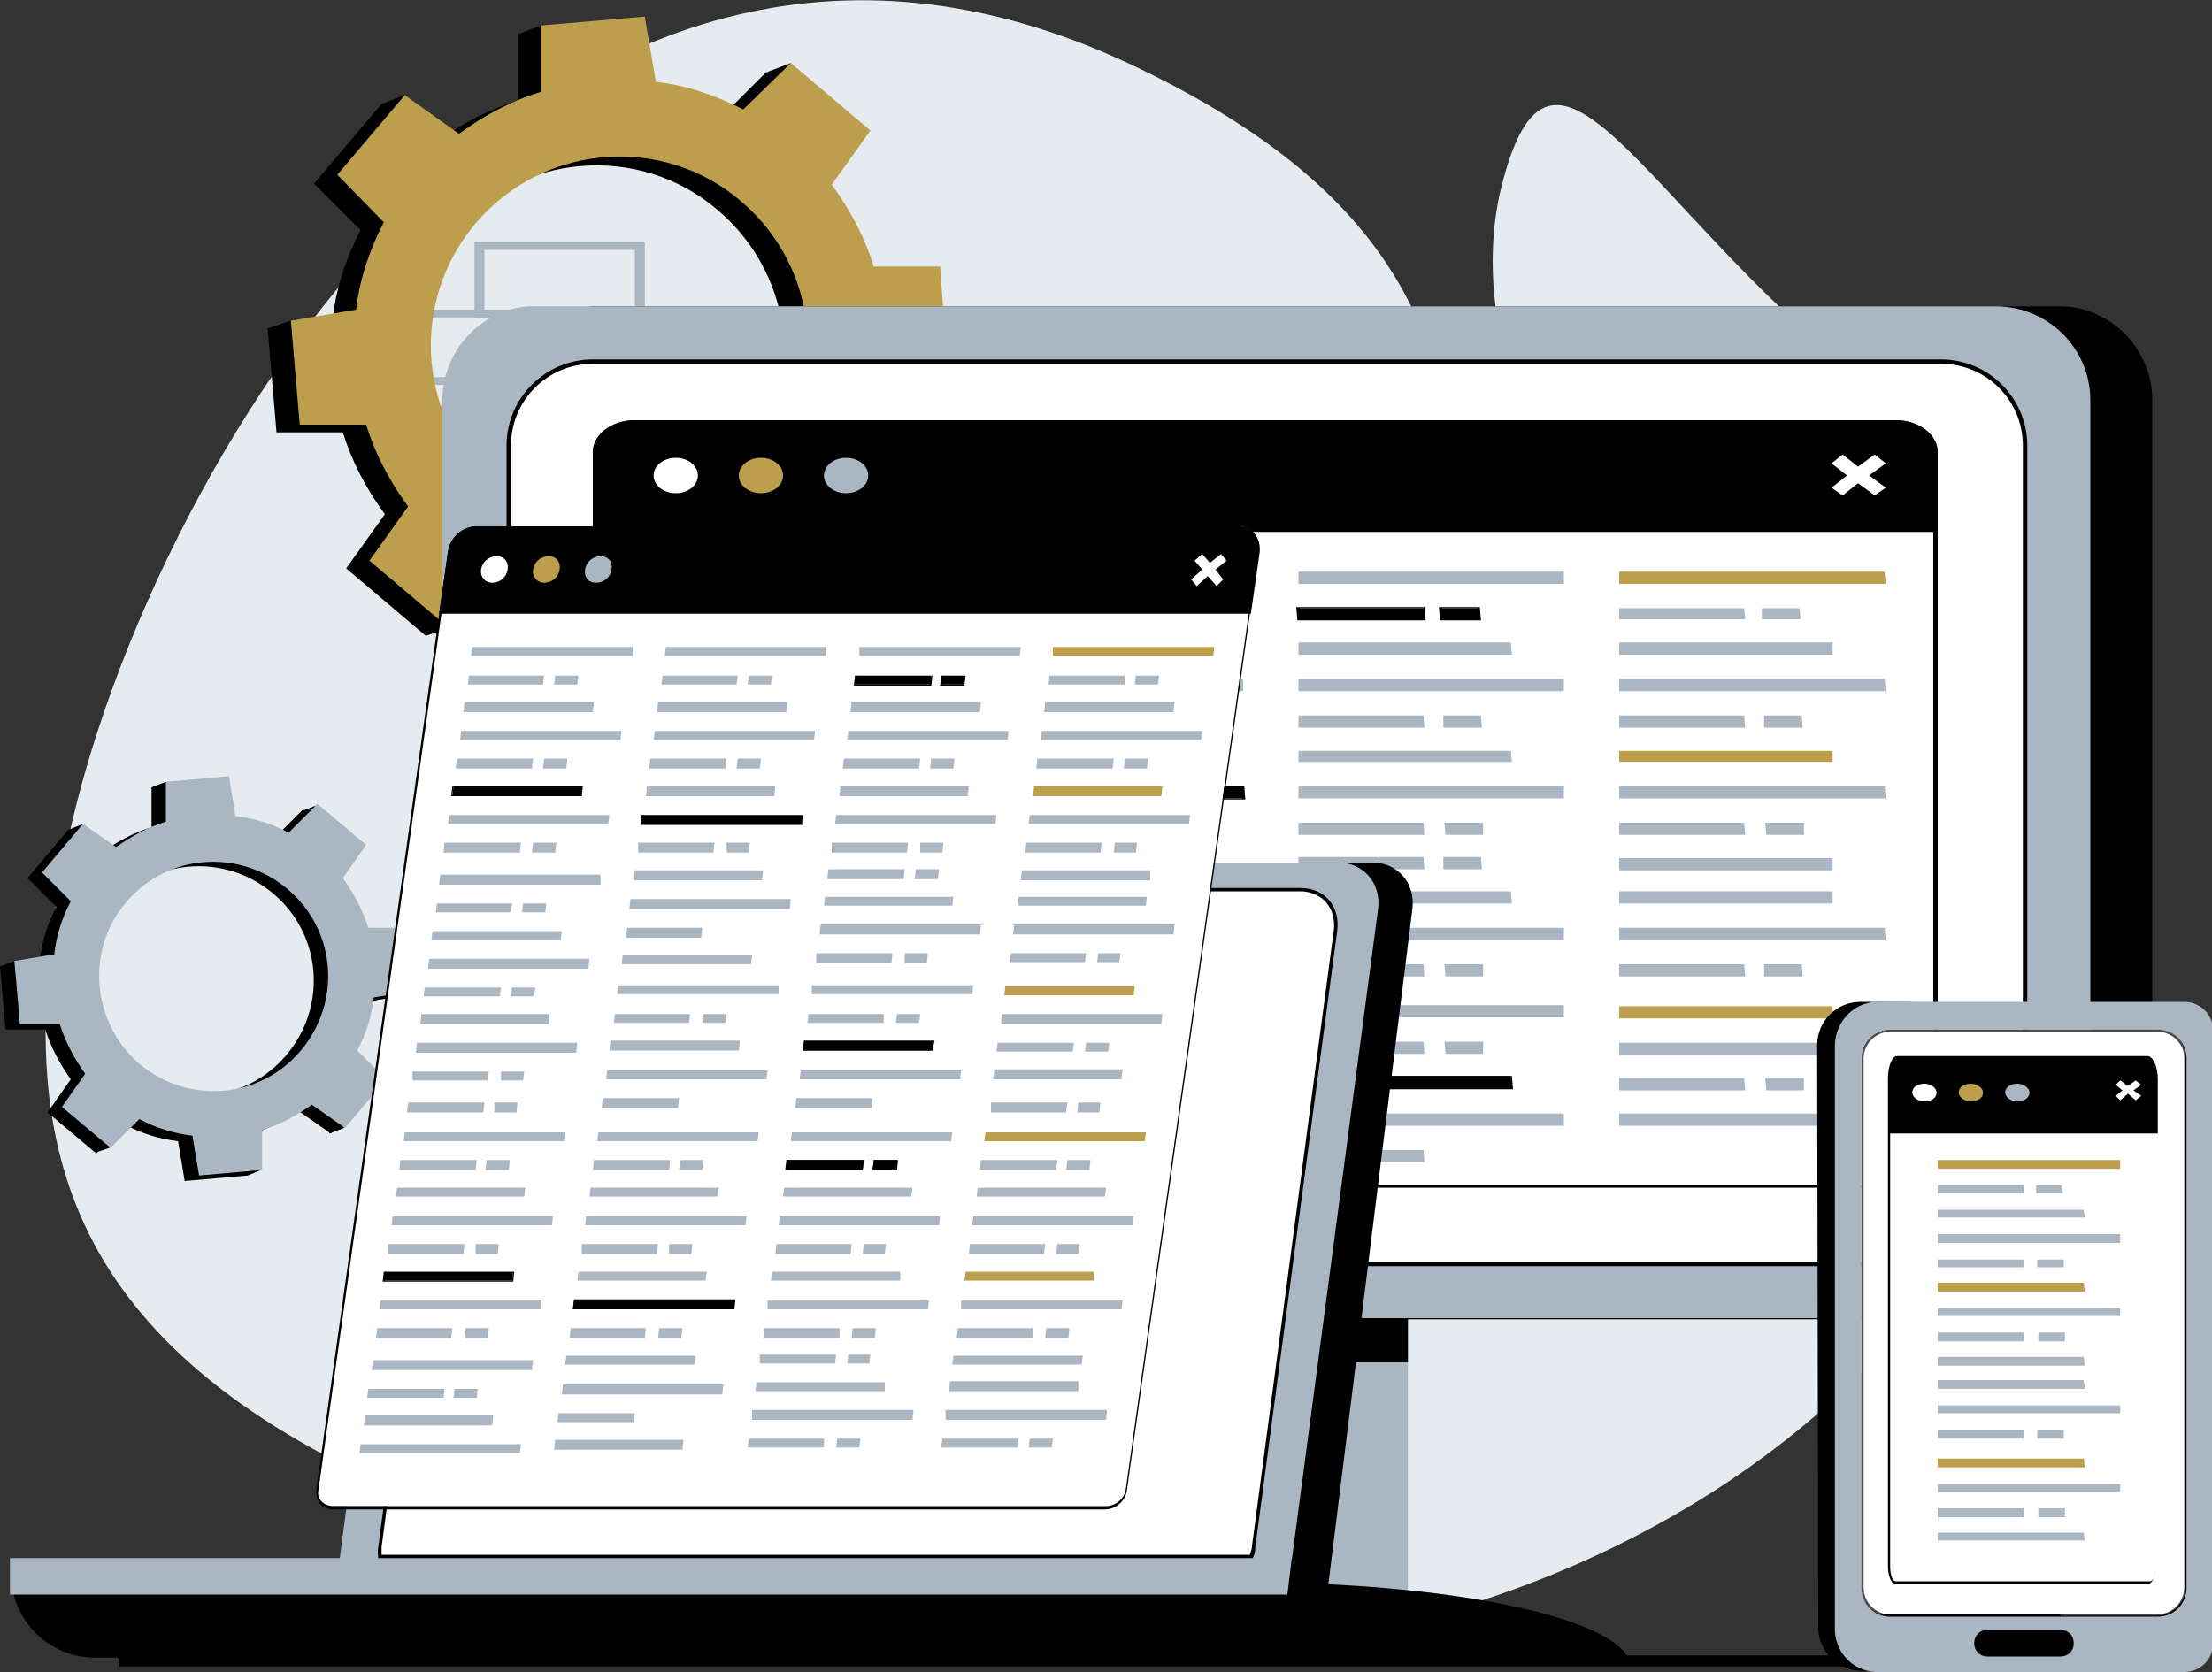 <?xml version="1.0" encoding="utf-8"?>
<!-- Generator: Adobe Illustrator 27.8.0, SVG Export Plug-In . SVG Version: 6.00 Build 0)  -->
<svg version="1.1" id="Layer_1" xmlns="http://www.w3.org/2000/svg" xmlns:xlink="http://www.w3.org/1999/xlink" x="0px" y="0px"
	 viewBox="0 0 200 151.2" style="enable-background:new 0 0 200 151.2;" xml:space="preserve">
<rect x="0" y="0" width="200" height="151.2" fill="#333333" stroke="none"/>
<style type="text/css">
	.st0{fill:#E6EBF0;}
	.st1{fill:#AAB6C2;}
	.st2{fill:#BC9E4D;}
	.st3{fill:#FFFFFF;}
	.st4{opacity:0.3;}
</style>
<g>
	<g>
		<g>
			<g>
				<rect x="10.8" y="149.7" width="163.6" height="1"/>
			</g>
			<g>
				<path class="st0" d="M5.8,77.7c6.5-34.1,43-97.2,96.6-71.8c46,21.8,14.4,48.2,52.2,59c64.6,18.5,8.5,96.7-69.9,83.2
					C6.4,134.6-0.2,109.5,5.8,77.7z"/>
				<path class="st0" d="M135.7,17.1c-3,12.4,2.3,35.7,32.3,43.6c30,7.9,19.6-11.2,0-26.7C148.4,18.4,140.3-1.7,135.7,17.1z"/>
			</g>
			<g>
				<g>
					<g>
						<g>
							<path class="st1" d="M150.9,111.8h-15.4V105h15.4V111.8z M136.4,111.1H150v-5.4h-13.6V111.1z"/>
						</g>
						<g>
							<path class="st1" d="M161.4,117.9H146v-6.8h15.4V117.9z M146.9,117.2h13.6v-5.4h-13.6V117.2z"/>
						</g>
					</g>
					<g>
						<path class="st1" d="M113,53.1H97.6v-6.8H113V53.1z M98.5,52.4h13.6V47H98.5V52.4z"/>
					</g>
					<g>
						<g>
							<path class="st1" d="M86,128.5H70.6v-6.8H86V128.5z M71.5,127.8h13.6v-5.4H71.5V127.8z"/>
						</g>
						<g>
							<path class="st1" d="M100.5,128.5H85.1v-6.8h15.4V128.5z M86,127.8h13.6v-5.4H86V127.8z"/>
						</g>
						<g>
							<path class="st1" d="M93.2,134.6H77.9v-6.8h15.4V134.6z M78.7,133.9h13.6v-5.4H78.7V133.9z"/>
						</g>
					</g>
				</g>
				<g>
					<g>
						<g>
							<path class="st1" d="M61.2,86.2H45.9v-6.8h15.4V86.2z M46.8,85.4h13.6V80H46.8V85.4z"/>
						</g>
						<g>
							<path class="st1" d="M50.7,92.3H35.3v-6.8h15.4V92.3z M36.2,91.6h13.6v-5.4H36.2V91.6z"/>
						</g>
					</g>
					<g>
						<g>
							<path class="st1" d="M58.3,28.7H42.9v-6.8h15.4V28.7z M43.8,28h13.6v-5.4H43.8V28z"/>
						</g>
						<g>
							<path class="st1" d="M51,34.8H35.6V28H51V34.8z M36.5,34.1h13.6v-5.4H36.5V34.1z"/>
						</g>
					</g>
				</g>
			</g>
		</g>
		<g>
			<g>
				<g>
					<g>
						<path d="M32.6,20.8c-1.3,2.5-2.2,5.2-2.5,7.9l-5.9,1l0.8,9.4l6,0c0.8,2.6,2.1,5.1,3.8,7.4l-3.5,4.9l7.2,6.1l4.2-4.2
							c2.5,1.3,5.2,2.2,7.9,2.5l1,5.9l9.4-0.8l0-6c2.6-0.8,5.1-2.1,7.4-3.8l4.9,3.5l6.1-7.2l-4.2-4.2c1.3-2.5,2.2-5.2,2.5-7.9l5.9-1
							l-0.8-9.4l-6,0c-0.8-2.6-2.1-5.1-3.8-7.4l3.5-4.9l-7.2-6.1l-4.2,4.2c-2.5-1.3-5.2-2.2-7.9-2.5l-1-5.9l-9.4,0.8l0,6
							c-2.6,0.8-5.1,2.1-7.4,3.8l-4.9-3.5l-6.1,7.2L32.6,20.8z M40.9,21c6.1-7.2,16.9-8.1,24-2c7.2,6.1,8.1,16.9,2,24
							c-6.1,7.2-16.9,8.1-24,2C35.7,38.9,34.8,28.2,40.9,21z"/>
					</g>
				</g>
				<path d="M71.5,5.7l-2.1,0.8l0.5,3.8c0,0,3.6-1.1,3.5-1.3C73.3,8.9,71.5,5.7,71.5,5.7z"/>
				<polygon points="48.9,2.3 46.8,3.1 47.8,4.9 50,4.8 				"/>
				<polygon points="36.6,8.6 34.5,9.4 35,12.3 37.2,11.8 				"/>
				<polygon points="26.3,29 24.2,29.7 25.6,33 28.6,32.9 				"/>
				<polygon points="40.6,56.8 38.5,57.5 37.9,55.5 40.2,53.9 				"/>
				<polygon points="63.2,60.2 61.1,61 60.1,59.9 62.1,59.1 62.2,59 				"/>
				<polygon points="75.4,53.9 73.4,54.7 72.6,53.2 75.3,50.9 				"/>
				<polygon points="85.8,33.5 83.7,34.3 82.6,33.2 85.3,32.2 				"/>
				<g>
					<g>
						<path class="st2" d="M34.7,20.1c-1.3,2.5-2.2,5.2-2.5,7.9l-5.9,1l0.8,9.4l6,0c0.8,2.6,2.1,5.1,3.8,7.4l-3.5,4.9l7.2,6.1
							l4.2-4.2c2.5,1.3,5.2,2.2,7.9,2.5l1,5.9l9.4-0.8l0-6c2.6-0.8,5.1-2.1,7.4-3.8l4.9,3.5l6.1-7.2l-4.2-4.2
							c1.3-2.5,2.2-5.2,2.5-7.9l5.9-1L85,24.1l-6,0c-0.8-2.6-2.1-5.1-3.8-7.4l3.5-4.9l-7.2-6.1l-4.3,4.2c-2.5-1.3-5.2-2.2-7.9-2.5
							l-1-5.9l-9.4,0.8l0,6c-2.6,0.8-5.1,2.1-7.4,3.8l-4.9-3.5l-6.1,7.2L34.7,20.1z M43,20.2c6.1-7.2,16.9-8.1,24-2
							c7.2,6.1,8.1,16.9,2,24c-6.1,7.2-16.9,8.1-24,2C37.8,38.2,36.9,27.4,43,20.2z"/>
					</g>
				</g>
			</g>
			<g>
				<g>
					<g>
						<path d="M5.1,82c-0.8,1.5-1.3,3.1-1.5,4.8L0,87.4l0.5,5.7l3.6,0c0.5,1.6,1.3,3.1,2.3,4.5l-2.1,3l4.4,3.7l2.6-2.6
							c1.5,0.8,3.1,1.3,4.8,1.5l0.6,3.6l5.7-0.5l0-3.6c1.6-0.5,3.1-1.3,4.5-2.3l3,2.1l3.7-4.4L31,95.5c0.8-1.5,1.3-3.1,1.5-4.8
							l3.6-0.6l-0.5-5.7l-3.6,0c-0.5-1.6-1.3-3.1-2.3-4.5l2.1-3l-4.4-3.7l-2.6,2.6c-1.5-0.8-3.1-1.3-4.8-1.5l-0.6-3.6l-5.7,0.5
							l0,3.6c-1.6,0.5-3.1,1.3-4.5,2.3l-3-2.1l-3.7,4.4L5.1,82z M10.1,82c3.7-4.4,10.2-4.9,14.6-1.2c4.4,3.7,4.9,10.2,1.2,14.6
							c-3.7,4.4-10.2,4.9-14.6,1.2C7,92.9,6.4,86.4,10.1,82z"/>
					</g>
				</g>
				<path d="M28.7,72.8l-1.3,0.5l0.3,2.3c0,0,2.2-0.7,2.1-0.8C29.8,74.7,28.7,72.8,28.7,72.8z"/>
				<polygon points="15,70.7 13.7,71.2 14.3,72.3 15.7,72.2 				"/>
				<polygon points="7.5,74.5 6.3,75 6.6,76.8 7.9,76.5 				"/>
				<polygon points="1.3,86.9 0,87.4 0.9,89.3 2.7,89.3 				"/>
				<polygon points="9.9,103.8 8.7,104.2 8.3,103 9.7,102 				"/>
				<polygon points="23.6,105.8 22.4,106.3 21.8,105.6 23,105.1 23,105.1 				"/>
				<polygon points="31.1,102 29.8,102.5 29.3,101.6 31,100.2 				"/>
				<polygon points="37.4,89.7 36.1,90.1 35.4,89.5 37.1,88.8 				"/>
				<g>
					<path class="st1" d="M6.4,81.5c-0.8,1.5-1.3,3.1-1.5,4.8l-3.6,0.6l0.5,5.7l3.6,0c0.5,1.6,1.3,3.1,2.3,4.5l-2.1,3l4.4,3.7
						l2.6-2.6c1.5,0.8,3.1,1.3,4.8,1.5l0.6,3.6l5.7-0.5l0-3.6c1.6-0.5,3.1-1.3,4.5-2.3l3,2.1l3.7-4.4l-2.6-2.6
						c0.8-1.5,1.3-3.1,1.5-4.8l3.6-0.6l-0.5-5.7l-3.6,0c-0.5-1.6-1.3-3.1-2.3-4.5l2.1-3l-4.4-3.7l-2.6,2.6c-1.5-0.8-3.1-1.3-4.8-1.5
						l-0.6-3.6L15,70.7l0,3.6c-1.6,0.5-3.1,1.3-4.5,2.3l-3-2.1l-3.7,4.4L6.4,81.5z M11.4,81.6c3.7-4.4,10.2-4.9,14.6-1.2
						c4.4,3.7,4.9,10.2,1.2,14.6c-3.7,4.4-10.2,4.9-14.6,1.2C8.3,92.5,7.7,85.9,11.4,81.6z"/>
				</g>
			</g>
		</g>
	</g>
	<g>
		<g>
			<g>
				<rect x="106.3" y="86.8" class="st1" width="21" height="59"/>
			</g>
			<rect x="106.3" y="113.4" width="21" height="9.8"/>
			<g>
				<path d="M147.3,150.1c-1.6-3.9-16.4-7-34.4-7c-18,0-32.8,3.1-34.3,7H147.3z"/>
			</g>
			<g>
				<g>
					<path d="M45.4,36.2v74.5c0,3.6,2.3,6.7,5.5,8c1,0.4,2,0.6,3.1,0.6h132c4.7,0,8.6-3.8,8.6-8.5V36.2c0-3.5-2.1-6.5-5.1-7.8
						c-1-0.5-2.2-0.7-3.4-0.7h-132c-0.2,0-0.3,0-0.5,0c-1.8,0.1-3.4,0.8-4.8,1.8C46.7,31.1,45.4,33.5,45.4,36.2z"/>
				</g>
				<g>
					<path class="st1" d="M40,36.2v74.5c0,0.7,0.1,1.4,0.2,2c0.9,3.8,4.3,6.5,8.3,6.5h132c0,0,0.1,0,0.1,0c4.7-0.1,8.4-3.9,8.4-8.5
						V36.2c0-4.7-3.8-8.5-8.6-8.5h-132c-0.2,0-0.4,0-0.6,0C43.5,28,40,31.7,40,36.2z"/>
				</g>
				<g>
					<g>
						<path class="st3" d="M53.6,114.3c-4.2,0-7.6-3.4-7.6-7.6V40.3c0-4.2,3.4-7.6,7.6-7.6h121.9c4.2,0,7.6,3.4,7.6,7.6v66.4
							c0,4.2-3.4,7.6-7.6,7.6H53.6z"/>
						<path d="M175.5,32.9c4.1,0,7.4,3.3,7.4,7.4v66.4c0,4.1-3.3,7.4-7.4,7.4H53.6c-4.1,0-7.4-3.3-7.4-7.4V40.3
							c0-4.1,3.3-7.4,7.4-7.4H175.5L175.5,32.9z M175.5,32.5H53.6c-4.3,0-7.8,3.5-7.8,7.8v66.4c0,4.3,3.5,7.8,7.8,7.8h121.9
							c4.3,0,7.8-3.5,7.8-7.8V40.3C183.3,36,179.8,32.5,175.5,32.5L175.5,32.5z"/>
					</g>
				</g>
			</g>
			<g>
				<g>
					<g>
						<g>
							<path class="st3" d="M56.6,107.3c-1.5,0-2.8-1-2.8-2.2V40.9c0-1.5,1.6-2.8,3.6-2.8h114c2,0,3.6,1.3,3.6,2.8v64.3
								c0,1.2-1.3,2.2-2.8,2.2H56.6z"/>
							<path d="M171.4,38.2c1.9,0,3.4,1.2,3.4,2.7v64.3c0,1.1-1.2,2-2.6,2H56.6c-1.4,0-2.6-0.9-2.6-2V40.9c0-1.5,1.5-2.7,3.4-2.7
								H171.4L171.4,38.2z M171.4,38h-114c-2.1,0-3.8,1.3-3.8,2.9v64.2c0,1.3,1.3,2.3,3,2.3h115.6c1.6,0,3-1,3-2.3V40.9
								C175.2,39.3,173.5,38,171.4,38L171.4,38z"/>
						</g>
					</g>
					<g>
						<path d="M175.2,48.1H53.6v-7.2c0-1.6,1.7-2.9,3.8-2.9h114c2.1,0,3.8,1.3,3.8,2.9V48.1z"/>
					</g>
					<g>
						<path class="st1" d="M74.5,43c0-0.9,0.9-1.6,2-1.6c1.1,0,2,0.7,2,1.6c0,0.9-0.9,1.6-2,1.6C75.4,44.6,74.5,43.9,74.5,43z"/>
						<path class="st2" d="M66.8,43c0-0.9,0.9-1.6,2-1.6c1.1,0,2,0.7,2,1.6c0,0.9-0.9,1.6-2,1.6C67.7,44.6,66.8,43.9,66.8,43z"/>
						<path class="st3" d="M59.1,43c0-0.9,0.9-1.6,2-1.6c1.1,0,2,0.7,2,1.6c0,0.9-0.9,1.6-2,1.6C60,44.6,59.1,43.9,59.1,43z"/>
					</g>
					<polygon class="st3" points="165.6,41.9 166.6,41.1 168,42.2 169.5,41.1 170.5,41.9 169,43 170.5,44.1 169.5,44.8 168,43.7 
						166.6,44.8 165.6,44.1 167,43 					"/>
				</g>
				<g>
					<g>
						<g>
							<polygon class="st1" points="70.8,75.5 70.7,74.4 59.4,74.4 59.4,75.5 							"/>
						</g>
						<g>
							<polygon class="st1" points="83.4,72.2 83.4,71.1 59.4,71.1 59.4,72.2 							"/>
						</g>
						<g>
							<polygon points="78.7,68.9 78.6,67.9 59.4,67.9 59.4,68.9 							"/>
							<g>
								<path d="M78.8,69H59.3l-0.1-1.2h19.5L78.8,69z M59.5,68.9h19.1l0-1H59.5L59.5,68.9z"/>
							</g>
						</g>
						<g>
							<polygon class="st1" points="76.1,75.5 76.1,74.4 72.6,74.4 72.7,75.5 							"/>
						</g>
						<g>
							<polygon class="st1" points="70.8,65.8 70.7,64.7 59.4,64.7 59.4,65.8 							"/>
						</g>
						<g>
							<polygon class="st1" points="83.4,62.5 83.4,61.4 59.4,61.4 59.4,62.5 							"/>
						</g>
						<g>
							<polygon class="st1" points="78.7,59.2 78.6,58.1 59.4,58.1 59.4,59.2 							"/>
						</g>
						<g>
							<polygon class="st1" points="75.9,65.8 75.9,64.7 72.4,64.7 72.5,65.8 							"/>
						</g>
						<g>
							<polygon class="st1" points="70.8,56 70.7,55 59.4,55 59.4,56 							"/>
						</g>
						<g>
							<polygon class="st1" points="83.4,52.8 83.4,51.7 59.4,51.7 59.4,52.8 							"/>
						</g>
						<g>
							<polygon class="st1" points="75.8,56 75.7,55 72.3,55 72.3,56 							"/>
						</g>
					</g>
					<g>
						<g>
							<polygon class="st1" points="70.8,102 70.7,100.9 59.4,100.9 59.4,102 							"/>
						</g>
						<g>
							<polygon class="st1" points="83.4,98.7 83.4,97.6 59.4,97.6 59.4,98.7 							"/>
						</g>
						<g>
							<polygon class="st1" points="78.7,95.4 78.6,94.3 59.4,94.3 59.4,95.4 							"/>
						</g>
						<g>
							<polygon class="st1" points="76.1,102 76.1,100.9 72.6,100.9 72.7,102 							"/>
						</g>
						<g>
							<polygon class="st1" points="70.8,92.2 70.7,91.1 59.4,91.1 59.4,92.2 							"/>
						</g>
						<g>
							<polygon class="st1" points="83.4,88.9 83.4,87.9 59.4,87.9 59.4,88.9 							"/>
						</g>
						<g>
							<polygon class="st1" points="78.7,85.7 78.6,84.6 59.4,84.6 59.4,85.7 							"/>
						</g>
						<g>
							<polygon class="st1" points="75.9,92.2 75.9,91.1 72.4,91.1 72.5,92.2 							"/>
						</g>
						<g>
							<polygon class="st1" points="70.8,82.5 70.7,81.4 59.4,81.4 59.4,82.5 							"/>
						</g>
						<g>
							<polygon class="st1" points="83.4,79.2 83.4,78.1 59.4,78.1 59.4,79.2 							"/>
						</g>
						<g>
							<polygon class="st1" points="75.8,82.5 75.7,81.4 72.3,81.4 72.3,82.5 							"/>
						</g>
					</g>
					<g>
						<g>
							<polygon class="st1" points="107.7,78.7 107.6,77.6 88.4,77.6 88.4,78.7 							"/>
						</g>
						<g>
							<polygon class="st1" points="99.8,75.5 99.7,74.4 88.4,74.4 88.4,75.5 							"/>
						</g>
						<g>
							<polygon points="112.4,72.2 112.4,71.1 88.4,71.1 88.4,72.2 							"/>
							<g>
								<path d="M112.6,72.3H88.3l-0.1-1.2h24.3L112.6,72.3z M88.5,72.2h23.8l0-1H88.5L88.5,72.2z"/>
							</g>
						</g>
						<g>
							<polygon class="st1" points="107.7,88.5 107.6,87.4 88.4,87.4 88.4,88.5 							"/>
						</g>
						<g>
							<polygon class="st1" points="99.8,85.3 99.7,84.2 88.4,84.2 88.4,85.3 							"/>
						</g>
						<g>
							<polygon class="st1" points="112.4,82 112.4,81 88.4,81 88.4,82 							"/>
						</g>
						<g>
							<polygon class="st1" points="107.7,68.9 107.6,67.9 88.4,67.9 88.4,68.9 							"/>
						</g>
						<g>
							<polygon class="st1" points="105.1,75.5 105.1,74.4 101.6,74.4 101.7,75.5 							"/>
						</g>
						<g>
							<polygon class="st1" points="107.7,98.4 107.6,97.3 88.4,97.3 88.4,98.4 							"/>
						</g>
						<g>
							<polygon class="st1" points="99.8,95.3 99.7,94.2 88.4,94.2 88.4,95.3 							"/>
						</g>
						<g>
							<polygon class="st1" points="112.4,92 112.4,90.9 88.4,90.9 88.4,92 							"/>
						</g>
						<g>
							<polygon class="st1" points="99.8,105.1 99.7,104 88.4,104 88.4,105.1 							"/>
						</g>
						<g>
							<polygon class="st1" points="112.4,101.8 112.4,100.7 88.4,100.7 88.4,101.8 							"/>
						</g>
						<g>
							<polygon class="st1" points="105.1,95.3 105.1,94.2 101.6,94.2 101.7,95.3 							"/>
						</g>
						<g>
							<polygon points="136.7,98.4 136.6,97.3 117.4,97.3 117.4,98.4 							"/>
							<g>
								<path d="M136.8,98.5h-19.5l-0.1-1.2h19.5L136.8,98.5z M117.5,98.4h19.1l0-1h-19.1L117.5,98.4z"/>
							</g>
						</g>
						<g>
							<polygon class="st1" points="128.8,95.3 128.7,94.2 117.4,94.2 117.4,95.3 							"/>
						</g>
						<g>
							<polygon class="st1" points="141.4,92 141.4,90.9 117.4,90.9 117.4,92 							"/>
						</g>
						<g>
							<polygon class="st1" points="128.8,105.1 128.7,104 117.4,104 117.4,105.1 							"/>
						</g>
						<g>
							<polygon class="st1" points="141.4,101.8 141.4,100.7 117.4,100.7 117.4,101.8 							"/>
						</g>
						<g>
							<polygon class="st1" points="134.1,95.3 134.1,94.2 130.6,94.2 130.7,95.3 							"/>
						</g>
						<g>
							<polygon class="st1" points="99.8,65.8 99.7,64.7 88.4,64.7 88.4,65.8 							"/>
						</g>
						<g>
							<polygon class="st1" points="112.4,62.5 112.4,61.4 88.4,61.4 88.4,62.5 							"/>
						</g>
						<g>
							<polygon class="st1" points="107.7,59.2 107.6,58.1 88.4,58.1 88.4,59.2 							"/>
						</g>
						<g>
							<polygon class="st1" points="104.9,65.8 104.9,64.7 101.4,64.7 101.5,65.8 							"/>
						</g>
						<g>
							<polygon class="st1" points="99.8,56 99.7,55 88.4,55 88.4,56 							"/>
						</g>
						<g>
							<polygon class="st1" points="112.4,52.8 112.4,51.7 88.4,51.7 88.4,52.8 							"/>
						</g>
						<g>
							<polygon class="st1" points="104.8,56 104.7,55 101.3,55 101.3,56 							"/>
						</g>
					</g>
					<g>
						<g>
							<polygon class="st1" points="128.8,75.5 128.7,74.4 117.4,74.4 117.4,75.5 							"/>
						</g>
						<g>
							<polygon class="st1" points="141.4,72.2 141.4,71.1 117.4,71.1 117.4,72.2 							"/>
						</g>
						<g>
							<polygon class="st1" points="136.7,68.9 136.6,67.9 117.4,67.9 117.4,68.9 							"/>
						</g>
						<g>
							<polygon class="st1" points="134.1,75.5 134.1,74.4 130.6,74.4 130.7,75.5 							"/>
						</g>
						<g>
							<polygon class="st1" points="128.8,65.8 128.7,64.7 117.4,64.7 117.4,65.8 							"/>
						</g>
						<g>
							<polygon class="st1" points="141.4,62.5 141.4,61.4 117.4,61.4 117.4,62.5 							"/>
						</g>
						<g>
							<polygon class="st1" points="136.7,59.2 136.6,58.1 117.4,58.1 117.4,59.2 							"/>
						</g>
						<g>
							<polygon class="st1" points="134,65.8 133.9,64.7 130.5,64.7 130.5,65.8 							"/>
						</g>
						<g>
							<polygon class="st1" points="128.8,88.3 128.7,87.2 117.4,87.2 117.4,88.3 							"/>
						</g>
						<g>
							<polygon class="st1" points="141.4,85 141.4,83.9 117.4,83.9 117.4,85 							"/>
						</g>
						<g>
							<polygon class="st1" points="136.7,81.7 136.6,80.6 117.4,80.6 117.4,81.7 							"/>
						</g>
						<g>
							<polygon class="st1" points="134.1,88.3 134.1,87.2 130.6,87.2 130.7,88.3 							"/>
						</g>
						<g>
							<polygon class="st1" points="128.8,78.6 128.7,77.5 117.4,77.5 117.4,78.6 							"/>
						</g>
						<g>
							<polygon class="st1" points="134,78.6 133.9,77.5 130.5,77.5 130.5,78.6 							"/>
						</g>
						<g>
							<polygon points="128.8,56 128.7,55 117.4,55 117.4,56 							"/>
							<g>
								<path d="M128.9,56.1h-11.6l-0.1-1.2h11.6L128.9,56.1z M117.5,56h11.2l0-1h-11.2L117.5,56z"/>
							</g>
						</g>
						<g>
							<polygon class="st1" points="141.4,52.8 141.4,51.7 117.4,51.7 117.4,52.8 							"/>
						</g>
						<g>
							<polygon points="133.8,56 133.7,55 130.3,55 130.3,56 							"/>
							<g>
								<path d="M133.9,56.1h-3.7l-0.1-1.2h3.7L133.9,56.1z M130.4,56h3.2l0-1h-3.2L130.4,56z"/>
							</g>
						</g>
					</g>
					<g>
						<g>
							<polygon class="st1" points="165.7,78.7 165.7,77.6 146.4,77.6 146.4,78.7 							"/>
						</g>
						<g>
							<polygon class="st1" points="157.8,75.5 157.7,74.4 146.4,74.4 146.4,75.5 							"/>
						</g>
						<g>
							<polygon class="st1" points="170.5,72.2 170.4,71.1 146.4,71.1 146.4,72.2 							"/>
						</g>
						<g>
							<polygon class="st2" points="165.7,68.9 165.7,67.9 146.4,67.9 146.4,68.9 							"/>
						</g>
						<g>
							<polygon class="st1" points="163.1,75.5 163.1,74.4 159.6,74.4 159.7,75.5 							"/>
						</g>
						<g>
							<polygon class="st1" points="157.8,65.8 157.7,64.7 146.4,64.7 146.4,65.8 							"/>
						</g>
						<g>
							<polygon class="st1" points="170.5,62.5 170.4,61.4 146.4,61.4 146.4,62.5 							"/>
						</g>
						<g>
							<polygon class="st1" points="165.7,59.2 165.7,58.1 146.4,58.1 146.4,59.2 							"/>
						</g>
						<g>
							<polygon class="st1" points="163,65.8 162.9,64.7 159.5,64.7 159.5,65.8 							"/>
						</g>
						<g>
							<polygon class="st1" points="165.7,101.8 165.7,100.7 146.4,100.7 146.4,101.8 							"/>
						</g>
						<g>
							<polygon class="st1" points="157.8,98.6 157.7,97.5 146.4,97.5 146.4,98.6 							"/>
						</g>
						<g>
							<polygon class="st1" points="170.5,95.4 170.4,94.3 146.4,94.3 146.4,95.4 							"/>
						</g>
						<g>
							<polygon class="st2" points="165.7,92.1 165.7,91 146.4,91 146.4,92.1 							"/>
						</g>
						<g>
							<polygon class="st1" points="163.1,98.6 163.1,97.5 159.6,97.5 159.7,98.6 							"/>
						</g>
						<g>
							<polygon class="st1" points="157.8,88.3 157.7,87.2 146.4,87.2 146.4,88.3 							"/>
						</g>
						<g>
							<polygon class="st1" points="170.5,85 170.4,83.9 146.4,83.9 146.4,85 							"/>
						</g>
						<g>
							<polygon class="st1" points="165.7,81.7 165.7,80.6 146.4,80.6 146.4,81.7 							"/>
						</g>
						<g>
							<polygon class="st1" points="163,88.3 162.9,87.2 159.5,87.2 159.5,88.3 							"/>
						</g>
						<g>
							<polygon class="st1" points="157.8,56 157.7,55 146.4,55 146.4,56 							"/>
						</g>
						<g>
							<polygon class="st2" points="170.5,52.8 170.4,51.7 146.4,51.7 146.4,52.8 							"/>
						</g>
						<g>
							<polygon class="st1" points="162.8,56 162.7,55 159.3,55 159.3,56 							"/>
						</g>
					</g>
				</g>
			</g>
		</g>
	</g>
	<g>
		<g>
			<g>
				<g>
					<g>
						<g>
							<g>
								<g>
									<path class="st3" d="M170.8,146c-1.4,0-2.5-1.1-2.5-2.5l0-47.9c0-1.4,1.1-2.5,2.5-2.5l24.2,0c1.4,0,2.5,1.1,2.5,2.5l0,47.9
										c0,1.4-1.1,2.5-2.5,2.5L170.8,146z"/>
									<g>
										<path d="M195.1,93.3L195.1,93.3c1.3,0,2.4,1.1,2.4,2.4l0,47.9c0,1.3-1.1,2.4-2.4,2.4l-24.2,0c-1.3,0-2.4-1.1-2.4-2.4
											l0-47.9c0-1.3,1.1-2.4,2.4-2.4L195.1,93.3L195.1,93.3z M195.1,93.1l-24.2,0c-1.4,0-2.6,1.1-2.6,2.6l0,47.9
											c0,1.4,1.1,2.6,2.6,2.6c0,0,0,0,0,0l24.2,0c1.4,0,2.6-1.1,2.6-2.6l0-47.9C197.6,94.2,196.5,93.1,195.1,93.1L195.1,93.1z"
											/>
									</g>
								</g>
							</g>
							<g class="st4">
								<path class="st3" d="M197.6,143.5c0,1.4-1.1,2.6-2.6,2.6l-24.2,0c-1.4,0-2.6-1.1-2.6-2.6l0-47.9c0-1.4,1.1-2.6,2.6-2.6
									l24.2,0c1.4,0,2.6,1.1,2.6,2.6L197.6,143.5z"/>
							</g>
							<path d="M168.2,90.6l17.9,0.1l0,2.3l-9.1,0l-6.5,0c-2.2,0-3.9,1.8-3.9,4l0.1,45.1c0,2.2,1.8,3.9,4,3.9l15.6,0l0,4.9
								l-17.9,0.2c-2.2,0-4-1.8-4-3.9l-0.1-52.7C164.3,92.4,166,90.6,168.2,90.6z"/>
							<g>
								<path class="st1" d="M165.9,94.6l0,52.7c0,2.1,1.6,3.8,3.7,3.9c0.1,0,0.2,0,0.3,0l27.6,0c1.4,0,2.6-1.1,2.6-2.6l0-55.4
									c0-1.4-1.1-2.6-2.6-2.6l-27.6,0c-0.1,0-0.2,0-0.3,0C167.5,90.7,165.9,92.5,165.9,94.6z M168.3,95.7c0-1.4,1.1-2.6,2.6-2.6
									l24.2,0c1.4,0,2.6,1.1,2.6,2.6l0,47.9c0,1.4-1.1,2.6-2.6,2.6l-24.2,0c-1.4,0-2.6-1.1-2.6-2.6L168.3,95.7z"/>
							</g>
							<path d="M179.7,149.8l6.6,0c0.7,0,1.2-0.5,1.2-1.2l0,0c0-0.7-0.5-1.2-1.2-1.2l-6.6,0c-0.7,0-1.2,0.5-1.2,1.2l0,0
								C178.5,149.3,179,149.8,179.7,149.8z"/>
						</g>
					</g>
				</g>
			</g>
			<g>
				<defs>
					<path id="SVGID_1_" d="M168.3,95.7l0,47.9c0,1.4,1.1,2.6,2.6,2.6l24.2,0c1.4,0,2.6-1.1,2.6-2.6l0-47.9c0-1.4-1.1-2.6-2.6-2.6
						l-24.2,0C169.4,93.1,168.3,94.2,168.3,95.7z"/>
				</defs>
				<clipPath id="SVGID_00000126319132589415821890000010156900167986299020_">
					<use xlink:href="#SVGID_1_"  style="overflow:visible;"/>
				</clipPath>
			</g>
		</g>
		<g>
			<g>
				<g>
					<g>
						<path class="st3" d="M171.4,143.1c-0.3,0-0.6-0.7-0.6-1.5V97.5c0-1.1,0.3-1.9,0.7-1.9h22.7c0.4,0,0.7,0.9,0.7,1.9v44.1
							c0,0.8-0.2,1.5-0.6,1.5H171.4z"/>
						<path d="M194.2,95.7c0.4,0,0.7,0.8,0.7,1.8v44.1c0,0.8-0.2,1.4-0.5,1.4h-23c-0.3,0-0.5-0.6-0.5-1.4V97.5c0-1,0.3-1.8,0.7-1.8
							H194.2L194.2,95.7z M194.2,95.5h-22.7c-0.4,0-0.8,0.9-0.8,2v44.1c0,0.9,0.3,1.6,0.6,1.6h23c0.3,0,0.6-0.7,0.6-1.6V97.5
							C195,96.4,194.6,95.5,194.2,95.5L194.2,95.5z"/>
					</g>
				</g>
				<g>
					<path d="M195,102.5h-24.2v-4.9c0-1.1,0.3-2,0.8-2h22.7c0.4,0,0.8,0.9,0.8,2V102.5z"/>
				</g>
				<g>
					<path class="st1" d="M181.3,98.8c0-0.5,0.5-0.8,1.1-0.8c0.6,0,1.1,0.4,1.1,0.8c0,0.5-0.5,0.8-1.1,0.8
						C181.8,99.6,181.3,99.2,181.3,98.8z"/>
					<path class="st2" d="M177.1,98.8c0-0.5,0.5-0.8,1.1-0.8c0.6,0,1.1,0.4,1.1,0.8c0,0.5-0.5,0.8-1.1,0.8
						C177.6,99.6,177.1,99.2,177.1,98.8z"/>
					<path class="st3" d="M172.9,98.8c0-0.5,0.5-0.8,1.1-0.8c0.6,0,1.1,0.4,1.1,0.8c0,0.5-0.5,0.8-1.1,0.8
						C173.4,99.6,172.9,99.2,172.9,98.8z"/>
				</g>
				<polygon class="st3" points="191.3,98.1 191.7,97.7 192.4,98.2 193.1,97.7 193.6,98.1 192.9,98.6 193.6,99.1 193.1,99.5 
					192.4,98.9 191.7,99.5 191.3,99.1 191.9,98.6 				"/>
			</g>
			<g>
				<g>
					<g>
						<polygon class="st1" points="188.5,123.5 188.4,122.7 175.2,122.7 175.2,123.5 						"/>
					</g>
					<g>
						<polygon class="st1" points="183,121.3 183,120.5 175.2,120.5 175.2,121.3 						"/>
					</g>
					<g>
						<polygon class="st1" points="191.7,119 191.7,118.3 175.2,118.3 175.2,119 						"/>
					</g>
					<g>
						<polygon class="st2" points="188.5,116.8 188.4,116 175.2,116 175.2,116.8 						"/>
					</g>
					<g>
						<polygon class="st1" points="186.7,121.3 186.7,120.5 184.3,120.5 184.3,121.3 						"/>
					</g>
					<g>
						<polygon class="st1" points="183,114.6 183,113.9 175.2,113.9 175.2,114.6 						"/>
					</g>
					<g>
						<polygon class="st1" points="191.7,112.4 191.7,111.6 175.2,111.6 175.2,112.4 						"/>
					</g>
					<g>
						<polygon class="st1" points="188.5,110.1 188.4,109.4 175.2,109.4 175.2,110.1 						"/>
					</g>
					<g>
						<polygon class="st1" points="186.6,114.6 186.6,113.9 184.2,113.9 184.2,114.6 						"/>
					</g>
					<g>
						<polygon class="st1" points="188.5,139.3 188.4,138.6 175.2,138.6 175.2,139.3 						"/>
					</g>
					<g>
						<polygon class="st1" points="183,137.2 183,136.4 175.2,136.4 175.2,137.2 						"/>
					</g>
					<g>
						<polygon class="st1" points="191.7,134.9 191.7,134.2 175.2,134.2 175.2,134.9 						"/>
					</g>
					<g>
						<polygon class="st2" points="188.5,132.7 188.4,131.9 175.2,131.9 175.2,132.7 						"/>
					</g>
					<g>
						<polygon class="st1" points="186.7,137.2 186.7,136.4 184.3,136.4 184.3,137.2 						"/>
					</g>
					<g>
						<polygon class="st1" points="183,130.1 183,129.3 175.2,129.3 175.2,130.1 						"/>
					</g>
					<g>
						<polygon class="st1" points="191.7,127.8 191.7,127.1 175.2,127.1 175.2,127.8 						"/>
					</g>
					<g>
						<polygon class="st1" points="188.5,125.6 188.4,124.8 175.2,124.8 175.2,125.6 						"/>
					</g>
					<g>
						<polygon class="st1" points="186.6,130.1 186.6,129.3 184.2,129.3 184.2,130.1 						"/>
					</g>
					<g>
						<polygon class="st1" points="183,107.9 183,107.2 175.2,107.2 175.2,107.9 						"/>
					</g>
					<g>
						<polygon class="st2" points="191.7,105.7 191.7,104.9 175.2,104.9 175.2,105.7 						"/>
					</g>
					<g>
						<polygon class="st1" points="186.5,107.9 186.4,107.2 184.1,107.2 184.1,107.9 						"/>
					</g>
				</g>
			</g>
		</g>
	</g>
	<g>
		<g>
			<g>
				<path d="M115,149.9H37.3c-2.3,0-3.9-1.9-3.6-4.2l7.9-63.5c0.3-2.3,2.5-4.2,4.8-4.2h77.7c2.3,0,3.9,1.9,3.6,4.2l-7.9,63.5
					C119.4,148,117.3,149.9,115,149.9z"/>
				<path class="st1" d="M111.9,146H34.2c-2.3,0-3.9-1.9-3.6-4.2l7.9-59.6c0.3-2.3,2.5-4.2,4.8-4.2H121c2.3,0,3.9,1.9,3.6,4.2
					l-7.9,59.6C116.3,144.1,114.2,146,111.9,146z"/>
				<g>
					<path class="st3" d="M34.3,140.8c0-0.3,0-0.6,0-0.9l7.4-55.7c0.3-2.1,2.2-3.7,4.3-3.7h71.6c1,0,1.8,0.4,2.4,1.1
						c0.6,0.7,0.9,1.6,0.7,2.6l-7.4,55.7c0,0.3-0.1,0.6-0.3,1H34.3z"/>
					<path d="M117.6,80.6c0.9,0,1.8,0.4,2.3,1c0.6,0.7,0.8,1.6,0.7,2.5l-7.4,55.7c0,0.3-0.1,0.5-0.2,0.8H34.5c0-0.2,0-0.5,0-0.7
						l7.4-55.7c0.3-2,2.1-3.6,4.1-3.6H117.6L117.6,80.6z M117.6,80.3H46c-2.1,0-4.1,1.7-4.4,3.9l-7.4,55.7c-0.1,0.4,0,0.7,0,1.1h79
						c0.2-0.3,0.3-0.7,0.3-1.1l7.4-55.7C121.2,82,119.8,80.3,117.6,80.3L117.6,80.3z"/>
				</g>
				<g>
					<path d="M109.4,149.9H8.6c-4.2,0-7.6-3.4-7.6-7.6v-1.3h116v1.3C117,146.5,113.6,149.9,109.4,149.9z"/>
					<polygon class="st1" points="116.4,144.2 0.9,144.2 0.9,140.9 116.8,140.9 					"/>
				</g>
			</g>
		</g>
		<g>
			<g>
				<g>
					<g>
						<path class="st3" d="M30.1,136.3c-0.4,0-0.8-0.2-1.1-0.5c-0.3-0.3-0.4-0.7-0.3-1.2l11.9-84.8c0.2-1.2,1.3-2.2,2.5-2.2h68.8
							c0.6,0,1.1,0.2,1.4,0.6c0.4,0.4,0.5,1,0.4,1.5l-11.9,84.8c-0.1,0.9-1,1.7-1.9,1.7H30.1z"/>
						<path d="M111.9,47.8c0.5,0,1,0.2,1.4,0.6c0.3,0.4,0.5,0.9,0.4,1.4l-11.9,84.8c-0.1,0.9-0.9,1.6-1.8,1.6H30.1
							c-0.4,0-0.8-0.2-1-0.4c-0.3-0.3-0.4-0.7-0.3-1.1l11.9-84.8c0.2-1.2,1.2-2.1,2.4-2.1H111.9L111.9,47.8z M111.9,47.6H43.1
							c-1.3,0-2.4,1-2.6,2.3l-11.9,84.8c-0.1,1,0.5,1.8,1.5,1.8h69.8c1,0,1.9-0.8,2-1.8l11.9-84.8C114,48.6,113.2,47.6,111.9,47.6
							L111.9,47.6z"/>
					</g>
				</g>
				<g>
					<path d="M113.1,55.5H39.7l0.8-5.6c0.2-1.3,1.3-2.3,2.6-2.3h68.8c1.3,0,2.1,1,2,2.3L113.1,55.5z"/>
				</g>
				<g>
					<path class="st1" d="M52.9,51.5c0.1-0.7,0.7-1.2,1.4-1.2c0.7,0,1.1,0.5,1,1.2c-0.1,0.7-0.7,1.2-1.4,1.2
						C53.2,52.7,52.8,52.2,52.9,51.5z"/>
					<path class="st2" d="M48.2,51.5c0.1-0.7,0.7-1.2,1.4-1.2c0.7,0,1.1,0.5,1,1.2c-0.1,0.7-0.7,1.2-1.4,1.2
						C48.6,52.7,48.1,52.2,48.2,51.5z"/>
					<path class="st3" d="M43.5,51.5c0.1-0.7,0.7-1.2,1.4-1.2c0.7,0,1.1,0.5,1,1.2c-0.1,0.7-0.7,1.2-1.4,1.2
						C43.9,52.7,43.4,52.2,43.5,51.5z"/>
				</g>
				<polygon class="st3" points="108,50.7 108.7,50.1 109.4,50.9 110.4,50.1 110.9,50.7 109.9,51.5 110.6,52.4 110,53 109.2,52.1 
					108.2,53 107.7,52.4 108.7,51.5 				"/>
			</g>
			<g>
				<g>
					<g>
						<g>
							<polygon class="st1" points="47,77.1 47.1,76.2 40.2,76.2 40.1,77.1 							"/>
						</g>
						<g>
							<polygon class="st1" points="55,74.5 55.1,73.7 40.6,73.7 40.5,74.5 							"/>
						</g>
						<g>
							<polygon points="52.5,72 52.6,71.1 41,71.1 40.9,72 							"/>
							<g>
								<path d="M52.6,72H40.8l0.1-0.9h11.8L52.6,72z M40.9,71.9h11.5l0.1-0.8H41L40.9,71.9z"/>
							</g>
						</g>
						<g>
							<polygon class="st1" points="50.2,77.1 50.3,76.2 48.2,76.2 48.1,77.1 							"/>
						</g>
						<g>
							<polygon class="st1" points="48.1,69.5 48.2,68.6 41.3,68.6 41.2,69.5 							"/>
						</g>
						<g>
							<polygon class="st1" points="56.1,66.9 56.2,66.1 41.7,66.1 41.6,66.9 							"/>
						</g>
						<g>
							<polygon class="st1" points="53.6,64.4 53.7,63.5 42,63.5 41.9,64.4 							"/>
						</g>
						<g>
							<polygon class="st1" points="51.2,69.5 51.3,68.6 49.2,68.6 49.1,69.5 							"/>
						</g>
						<g>
							<polygon class="st1" points="49.1,61.9 49.2,61.1 42.4,61.1 42.3,61.9 							"/>
						</g>
						<g>
							<polygon class="st1" points="57.2,59.3 57.2,58.5 42.7,58.5 42.6,59.3 							"/>
						</g>
						<g>
							<polygon class="st1" points="52.2,61.9 52.3,61.1 50.2,61.1 50.1,61.9 							"/>
						</g>
					</g>
					<g>
						<g>
							<polygon class="st1" points="44.1,97.7 44.2,96.9 37.3,96.9 37.3,97.7 							"/>
						</g>
						<g>
							<polygon class="st1" points="52.1,95.2 52.2,94.3 37.7,94.3 37.6,95.2 							"/>
						</g>
						<g>
							<polygon class="st1" points="49.6,92.6 49.7,91.7 38.1,91.7 38,92.6 							"/>
						</g>
						<g>
							<polygon class="st1" points="47.3,97.7 47.4,96.9 45.3,96.9 45.3,97.7 							"/>
						</g>
						<g>
							<polygon class="st1" points="45.2,90.1 45.3,89.3 38.4,89.3 38.3,90.1 							"/>
						</g>
						<g>
							<polygon class="st1" points="53.2,87.6 53.3,86.7 38.8,86.7 38.7,87.6 							"/>
						</g>
						<g>
							<polygon class="st1" points="50.7,85 50.8,84.2 39.1,84.2 39,85 							"/>
						</g>
						<g>
							<polygon class="st1" points="48.3,90.1 48.4,89.3 46.3,89.3 46.2,90.1 							"/>
						</g>
						<g>
							<polygon class="st1" points="46.2,82.5 46.3,81.7 39.5,81.7 39.4,82.5 							"/>
						</g>
						<g>
							<polygon class="st1" points="54.3,80 54.3,79.1 39.8,79.1 39.7,80 							"/>
						</g>
						<g>
							<polygon class="st1" points="49.3,82.5 49.4,81.7 47.3,81.7 47.2,82.5 							"/>
						</g>
					</g>
					<g>
						<g>
							<polygon class="st1" points="68.9,79.6 69,78.7 57.4,78.7 57.3,79.6 							"/>
						</g>
						<g>
							<polygon class="st1" points="64.5,77.1 64.6,76.2 57.7,76.2 57.7,77.1 							"/>
						</g>
						<g>
							<polygon points="72.5,74.5 72.6,73.7 58.1,73.7 58,74.5 							"/>
							<g>
								<path d="M72.6,74.6H57.9l0.1-0.9h14.6L72.6,74.6z M58.1,74.5h14.4l0.1-0.8H58.2L58.1,74.5z"/>
							</g>
						</g>
						<g>
							<polygon class="st1" points="67.9,87.2 68,86.4 56.3,86.4 56.2,87.2 							"/>
						</g>
						<g>
							<polygon class="st1" points="63.4,84.8 63.5,83.9 56.7,83.9 56.6,84.8 							"/>
						</g>
						<g>
							<polygon class="st1" points="71.4,82.2 71.5,81.3 57,81.3 56.9,82.2 							"/>
						</g>
						<g>
							<polygon class="st1" points="70,72 70.1,71.1 58.5,71.1 58.4,72 							"/>
						</g>
						<g>
							<polygon class="st1" points="67.7,77.1 67.8,76.2 65.7,76.2 65.7,77.1 							"/>
						</g>
						<g>
							<polygon class="st1" points="66.8,95 66.9,94.1 55.2,94.1 55.1,95 							"/>
						</g>
						<g>
							<polygon class="st1" points="62.3,92.5 62.4,91.7 55.6,91.7 55.5,92.5 							"/>
						</g>
						<g>
							<polygon class="st1" points="70.4,89.9 70.4,89.1 55.9,89.1 55.8,89.9 							"/>
						</g>
						<g>
							<polygon class="st1" points="61.3,100.2 61.4,99.3 54.5,99.3 54.4,100.2 							"/>
						</g>
						<g>
							<polygon class="st1" points="69.3,97.6 69.4,96.8 54.9,96.8 54.8,97.6 							"/>
						</g>
						<g>
							<polygon class="st1" points="65.6,92.5 65.7,91.7 63.6,91.7 63.5,92.5 							"/>
						</g>
						<g>
							<polygon points="84.3,95 84.4,94.1 72.7,94.1 72.6,95 							"/>
							<g>
								<path d="M84.3,95H72.6l0.1-0.9h11.8L84.3,95z M72.7,94.9h11.5l0.1-0.8H72.8L72.7,94.9z"/>
							</g>
						</g>
						<g>
							<polygon class="st1" points="79.9,92.5 79.9,91.7 73.1,91.7 73,92.5 							"/>
						</g>
						<g>
							<polygon class="st1" points="87.9,89.9 88,89.1 73.4,89.1 73.4,89.9 							"/>
						</g>
						<g>
							<polygon class="st1" points="78.8,100.2 78.9,99.3 72,99.3 71.9,100.2 							"/>
						</g>
						<g>
							<polygon class="st1" points="86.8,97.6 86.9,96.8 72.4,96.8 72.3,97.6 							"/>
						</g>
						<g>
							<polygon class="st1" points="83.1,92.5 83.2,91.7 81.1,91.7 81,92.5 							"/>
						</g>
						<g>
							<polygon class="st1" points="65.6,69.5 65.7,68.6 58.8,68.6 58.7,69.5 							"/>
						</g>
						<g>
							<polygon class="st1" points="73.6,66.9 73.7,66.1 59.2,66.1 59.1,66.9 							"/>
						</g>
						<g>
							<polygon class="st1" points="71.1,64.4 71.2,63.5 59.5,63.5 59.4,64.4 							"/>
						</g>
						<g>
							<polygon class="st1" points="68.7,69.5 68.8,68.6 66.7,68.6 66.6,69.5 							"/>
						</g>
						<g>
							<polygon class="st1" points="66.6,61.9 66.7,61.1 59.9,61.1 59.8,61.9 							"/>
						</g>
						<g>
							<polygon class="st1" points="74.7,59.3 74.7,58.5 60.2,58.5 60.1,59.3 							"/>
						</g>
						<g>
							<polygon class="st1" points="69.7,61.9 69.8,61.1 67.7,61.1 67.6,61.9 							"/>
						</g>
					</g>
					<g>
						<g>
							<polygon class="st1" points="82,77.1 82.1,76.2 75.2,76.2 75.2,77.1 							"/>
						</g>
						<g>
							<polygon class="st1" points="90,74.5 90.1,73.7 75.6,73.7 75.5,74.5 							"/>
						</g>
						<g>
							<polygon class="st1" points="87.5,72 87.6,71.1 76,71.1 75.9,72 							"/>
						</g>
						<g>
							<polygon class="st1" points="85.2,77.1 85.3,76.2 83.2,76.2 83.2,77.1 							"/>
						</g>
						<g>
							<polygon class="st1" points="83.1,69.5 83.2,68.6 76.3,68.6 76.2,69.5 							"/>
						</g>
						<g>
							<polygon class="st1" points="91.1,66.9 91.2,66.1 76.7,66.1 76.6,66.9 							"/>
						</g>
						<g>
							<polygon class="st1" points="88.6,64.4 88.7,63.5 77,63.5 76.9,64.4 							"/>
						</g>
						<g>
							<polygon class="st1" points="86.2,69.5 86.3,68.6 84.2,68.6 84.1,69.5 							"/>
						</g>
						<g>
							<polygon class="st1" points="80.6,87.1 80.7,86.2 73.8,86.2 73.8,87.1 							"/>
						</g>
						<g>
							<polygon class="st1" points="88.6,84.5 88.7,83.6 74.2,83.6 74.1,84.5 							"/>
						</g>
						<g>
							<polygon class="st1" points="86.1,81.9 86.2,81.1 74.6,81.1 74.5,81.9 							"/>
						</g>
						<g>
							<polygon class="st1" points="83.8,87.1 83.9,86.2 81.8,86.2 81.8,87.1 							"/>
						</g>
						<g>
							<polygon class="st1" points="81.7,79.5 81.8,78.6 74.9,78.6 74.8,79.5 							"/>
						</g>
						<g>
							<polygon class="st1" points="84.8,79.5 84.9,78.6 82.8,78.6 82.7,79.5 							"/>
						</g>
						<g>
							<polygon points="84.2,61.9 84.2,61.1 77.4,61.1 77.3,61.9 							"/>
							<g>
								<path d="M84.2,62h-7l0.1-0.9h7L84.2,62z M77.4,61.9h6.7l0.1-0.8h-6.7L77.4,61.9z"/>
							</g>
						</g>
						<g>
							<polygon class="st1" points="92.2,59.3 92.3,58.5 77.7,58.5 77.7,59.3 							"/>
						</g>
						<g>
							<polygon points="87.2,61.9 87.3,61.1 85.2,61.1 85.1,61.9 							"/>
							<g>
								<path d="M87.2,62H85l0.1-0.9h2.2L87.2,62z M85.2,61.9h2l0.1-0.8h-2L85.2,61.9z"/>
							</g>
						</g>
					</g>
					<g>
						<g>
							<polygon class="st1" points="104,79.6 104,78.7 92.4,78.7 92.3,79.6 							"/>
						</g>
						<g>
							<polygon class="st1" points="99.5,77.1 99.6,76.2 92.8,76.2 92.7,77.1 							"/>
						</g>
						<g>
							<polygon class="st1" points="107.5,74.5 107.6,73.7 93.1,73.7 93,74.5 							"/>
						</g>
						<g>
							<polygon class="st2" points="105,72 105.1,71.1 93.5,71.1 93.4,72 							"/>
						</g>
						<g>
							<polygon class="st1" points="102.7,77.1 102.8,76.2 100.8,76.2 100.7,77.1 							"/>
						</g>
						<g>
							<polygon class="st1" points="100.6,69.5 100.7,68.6 93.8,68.6 93.7,69.5 							"/>
						</g>
						<g>
							<polygon class="st1" points="108.6,66.9 108.7,66.1 94.2,66.1 94.1,66.9 							"/>
						</g>
						<g>
							<polygon class="st1" points="106.1,64.4 106.2,63.5 94.5,63.5 94.4,64.4 							"/>
						</g>
						<g>
							<polygon class="st1" points="103.7,69.5 103.8,68.6 101.7,68.6 101.6,69.5 							"/>
						</g>
						<g>
							<polygon class="st1" points="101.4,97.6 101.5,96.7 89.9,96.7 89.8,97.6 							"/>
						</g>
						<g>
							<polygon class="st1" points="97,95.1 97.1,94.3 90.2,94.3 90.1,95.1 							"/>
						</g>
						<g>
							<polygon class="st1" points="105,92.6 105.1,91.7 90.6,91.7 90.5,92.6 							"/>
						</g>
						<g>
							<polygon class="st2" points="102.5,90 102.6,89.2 90.9,89.2 90.8,90 							"/>
						</g>
						<g>
							<polygon class="st1" points="100.2,95.1 100.3,94.3 98.2,94.3 98.1,95.1 							"/>
						</g>
						<g>
							<polygon class="st1" points="98.1,87 98.2,86.2 91.4,86.2 91.3,87 							"/>
						</g>
						<g>
							<polygon class="st1" points="106.1,84.5 106.2,83.6 91.7,83.6 91.6,84.5 							"/>
						</g>
						<g>
							<polygon class="st1" points="103.6,81.9 103.7,81.1 92.1,81.1 92,81.9 							"/>
						</g>
						<g>
							<polygon class="st1" points="101.2,87 101.3,86.2 99.3,86.2 99.2,87 							"/>
						</g>
						<g>
							<polygon class="st1" points="101.7,61.9 101.7,61.1 94.9,61.1 94.8,61.9 							"/>
						</g>
						<g>
							<polygon class="st2" points="109.7,59.3 109.8,58.5 95.2,58.5 95.2,59.3 							"/>
						</g>
						<g>
							<polygon class="st1" points="104.7,61.9 104.8,61.1 102.7,61.1 102.6,61.9 							"/>
						</g>
					</g>
				</g>
				<g>
					<g>
						<g>
							<polygon class="st1" points="40.8,121 40.9,120.1 34.1,120.1 34,121 							"/>
						</g>
						<g>
							<polygon class="st1" points="48.9,118.4 48.9,117.6 34.4,117.6 34.3,118.4 							"/>
						</g>
						<g>
							<polygon points="46.3,115.8 46.4,115 34.8,115 34.7,115.8 							"/>
							<g>
								<path d="M46.4,115.9H34.6l0.1-0.9h11.8L46.4,115.9z M34.8,115.8h11.5l0.1-0.8H34.9L34.8,115.8z"/>
							</g>
						</g>
						<g>
							<polygon class="st1" points="44.1,121 44.2,120.1 42.1,120.1 42,121 							"/>
						</g>
						<g>
							<polygon class="st1" points="41.9,113.4 42,112.5 35.1,112.5 35.1,113.4 							"/>
						</g>
						<g>
							<polygon class="st1" points="49.9,110.8 50,110 35.5,110 35.4,110.8 							"/>
						</g>
						<g>
							<polygon class="st1" points="47.4,108.2 47.5,107.4 35.9,107.4 35.8,108.2 							"/>
						</g>
						<g>
							<polygon class="st1" points="45,113.4 45.1,112.5 43,112.5 43,113.4 							"/>
						</g>
						<g>
							<polygon class="st1" points="43,105.8 43.1,104.9 36.2,104.9 36.1,105.8 							"/>
						</g>
						<g>
							<polygon class="st1" points="51,103.2 51.1,102.4 36.6,102.4 36.5,103.2 							"/>
						</g>
						<g>
							<polygon class="st1" points="46,105.8 46.1,104.9 44,104.9 43.9,105.8 							"/>
						</g>
					</g>
					<g>
						<g>
							<polygon class="st1" points="47,131.4 47.1,130.6 32.6,130.6 32.5,131.4 							"/>
						</g>
						<g>
							<polygon class="st1" points="44.5,128.9 44.6,128 33,128 32.9,128.9 							"/>
						</g>
						<g>
							<polygon class="st1" points="40.1,126.4 40.2,125.6 33.3,125.6 33.2,126.4 							"/>
						</g>
						<g>
							<polygon class="st1" points="48.1,123.9 48.2,123 33.7,123 33.6,123.9 							"/>
						</g>
						<g>
							<polygon class="st1" points="43.1,126.4 43.2,125.6 41.1,125.6 41,126.4 							"/>
						</g>
					</g>
					<g>
						<g>
							<polygon class="st1" points="62.8,123.4 62.9,122.6 51.2,122.6 51.1,123.4 							"/>
						</g>
						<g>
							<polygon class="st1" points="58.3,121 58.4,120.1 51.6,120.1 51.5,121 							"/>
						</g>
						<g>
							<polygon points="66.4,118.4 66.4,117.6 51.9,117.6 51.8,118.4 							"/>
							<g>
								<path d="M66.4,118.4H51.8l0.1-0.9h14.6L66.4,118.4z M51.9,118.4h14.4l0.1-0.8H52L51.9,118.4z"/>
							</g>
						</g>
						<g>
							<polygon class="st1" points="61.7,131.1 61.8,130.2 50.2,130.2 50.1,131.1 							"/>
						</g>
						<g>
							<polygon class="st1" points="57.3,128.6 57.4,127.8 50.5,127.8 50.4,128.6 							"/>
						</g>
						<g>
							<polygon class="st1" points="65.3,126.1 65.4,125.2 50.9,125.2 50.8,126.1 							"/>
						</g>
						<g>
							<polygon class="st1" points="63.8,115.8 63.9,115 52.3,115 52.2,115.8 							"/>
						</g>
						<g>
							<polygon class="st1" points="61.6,121 61.7,120.1 59.6,120.1 59.5,121 							"/>
						</g>
						<g>
							<polygon class="st1" points="59.4,113.4 59.5,112.5 52.6,112.5 52.6,113.4 							"/>
						</g>
						<g>
							<polygon class="st1" points="67.4,110.8 67.5,110 53,110 52.9,110.8 							"/>
						</g>
						<g>
							<polygon class="st1" points="64.9,108.2 65,107.4 53.4,107.4 53.3,108.2 							"/>
						</g>
						<g>
							<polygon class="st1" points="62.5,113.4 62.6,112.5 60.5,112.5 60.5,113.4 							"/>
						</g>
						<g>
							<polygon class="st1" points="60.5,105.8 60.6,104.9 53.7,104.9 53.6,105.8 							"/>
						</g>
						<g>
							<polygon class="st1" points="68.5,103.2 68.6,102.4 54.1,102.4 54,103.2 							"/>
						</g>
						<g>
							<polygon class="st1" points="63.5,105.8 63.6,104.9 61.5,104.9 61.4,105.8 							"/>
						</g>
						<g>
							<polygon class="st1" points="43.7,100.6 43.8,99.7 36.9,99.7 36.8,100.6 							"/>
						</g>
						<g>
							<polygon class="st1" points="46.7,100.6 46.8,99.7 44.7,99.7 44.7,100.6 							"/>
						</g>
						<g>
							<polygon class="st1" points="96.4,100.6 96.5,99.7 89.6,99.7 89.6,100.6 							"/>
						</g>
						<g>
							<polygon class="st1" points="99.4,100.6 99.5,99.7 97.5,99.7 97.4,100.6 							"/>
						</g>
					</g>
					<g>
						<g>
							<polygon class="st1" points="75.9,121 75.9,120.1 69.1,120.1 69,121 							"/>
						</g>
						<g>
							<polygon class="st1" points="83.9,118.4 84,117.6 69.4,117.6 69.4,118.4 							"/>
						</g>
						<g>
							<polygon class="st1" points="81.4,115.8 81.4,115 69.8,115 69.7,115.8 							"/>
						</g>
						<g>
							<polygon class="st1" points="79.1,121 79.2,120.1 77.1,120.1 77,121 							"/>
						</g>
						<g>
							<polygon class="st1" points="76.9,113.4 77,112.5 70.2,112.5 70.1,113.4 							"/>
						</g>
						<g>
							<polygon class="st1" points="84.9,110.8 85,110 70.5,110 70.4,110.8 							"/>
						</g>
						<g>
							<polygon class="st1" points="82.4,108.2 82.5,107.4 70.9,107.4 70.8,108.2 							"/>
						</g>
						<g>
							<polygon class="st1" points="80,113.4 80.1,112.5 78.1,112.5 78,113.4 							"/>
						</g>
						<g>
							<polygon class="st1" points="74.5,130.9 74.5,130.1 67.7,130.1 67.6,130.9 							"/>
						</g>
						<g>
							<polygon class="st1" points="82.5,128.4 82.6,127.5 68,127.5 68,128.4 							"/>
						</g>
						<g>
							<polygon class="st1" points="80,125.8 80,125 68.4,125 68.3,125.8 							"/>
						</g>
						<g>
							<polygon class="st1" points="77.7,130.9 77.8,130.1 75.7,130.1 75.6,130.9 							"/>
						</g>
						<g>
							<polygon class="st1" points="75.5,123.3 75.6,122.5 68.7,122.5 68.7,123.3 							"/>
						</g>
						<g>
							<polygon class="st1" points="78.6,123.3 78.7,122.5 76.7,122.5 76.6,123.3 							"/>
						</g>
						<g>
							<polygon points="78,105.8 78.1,104.9 71.2,104.9 71.1,105.8 							"/>
							<g>
								<path d="M78,105.8h-7l0.1-0.9h7L78,105.8z M71.2,105.7h6.7L78,105h-6.7L71.2,105.7z"/>
							</g>
						</g>
						<g>
							<polygon class="st1" points="86,103.2 86.1,102.4 71.6,102.4 71.5,103.2 							"/>
						</g>
						<g>
							<polygon points="81,105.8 81.1,104.9 79,104.9 78.9,105.8 							"/>
							<g>
								<path d="M81.1,105.8h-2.2l0.1-0.9h2.2L81.1,105.8z M79,105.7h2L81,105h-2L79,105.7z"/>
							</g>
						</g>
					</g>
					<g>
						<g>
							<polygon class="st1" points="97.8,123.4 97.9,122.6 86.2,122.6 86.1,123.4 							"/>
						</g>
						<g>
							<polygon class="st1" points="93.4,121 93.4,120.1 86.6,120.1 86.5,121 							"/>
						</g>
						<g>
							<polygon class="st1" points="101.4,118.4 101.5,117.6 86.9,117.6 86.9,118.4 							"/>
						</g>
						<g>
							<polygon class="st2" points="98.9,115.8 98.9,115 87.3,115 87.2,115.8 							"/>
						</g>
						<g>
							<polygon class="st1" points="96.6,121 96.7,120.1 94.6,120.1 94.5,121 							"/>
						</g>
						<g>
							<polygon class="st1" points="94.4,113.4 94.5,112.5 87.7,112.5 87.6,113.4 							"/>
						</g>
						<g>
							<polygon class="st1" points="102.4,110.8 102.5,110 88,110 87.9,110.8 							"/>
						</g>
						<g>
							<polygon class="st1" points="99.9,108.2 100,107.4 88.4,107.4 88.3,108.2 							"/>
						</g>
						<g>
							<polygon class="st1" points="97.5,113.4 97.6,112.5 95.6,112.5 95.5,113.4 							"/>
						</g>
						<g>
							<polygon class="st1" points="92,130.9 92.1,130.1 85.2,130.1 85.1,130.9 							"/>
						</g>
						<g>
							<polygon class="st1" points="100,128.4 100.1,127.5 85.5,127.5 85.5,128.4 							"/>
						</g>
						<g>
							<polygon class="st1" points="97.5,125.8 97.5,124.9 85.9,124.9 85.8,125.8 							"/>
						</g>
						<g>
							<polygon class="st1" points="95.1,130.9 95.2,130.1 93.1,130.1 93,130.9 							"/>
						</g>
						<g>
							<polygon class="st1" points="95.5,105.8 95.6,104.9 88.7,104.9 88.6,105.8 							"/>
						</g>
						<g>
							<polygon class="st2" points="103.5,103.2 103.6,102.4 89.1,102.4 89,103.2 							"/>
						</g>
						<g>
							<polygon class="st1" points="98.5,105.8 98.6,104.9 96.5,104.9 96.4,105.8 							"/>
						</g>
					</g>
				</g>
			</g>
		</g>
	</g>
</g>
</svg>
